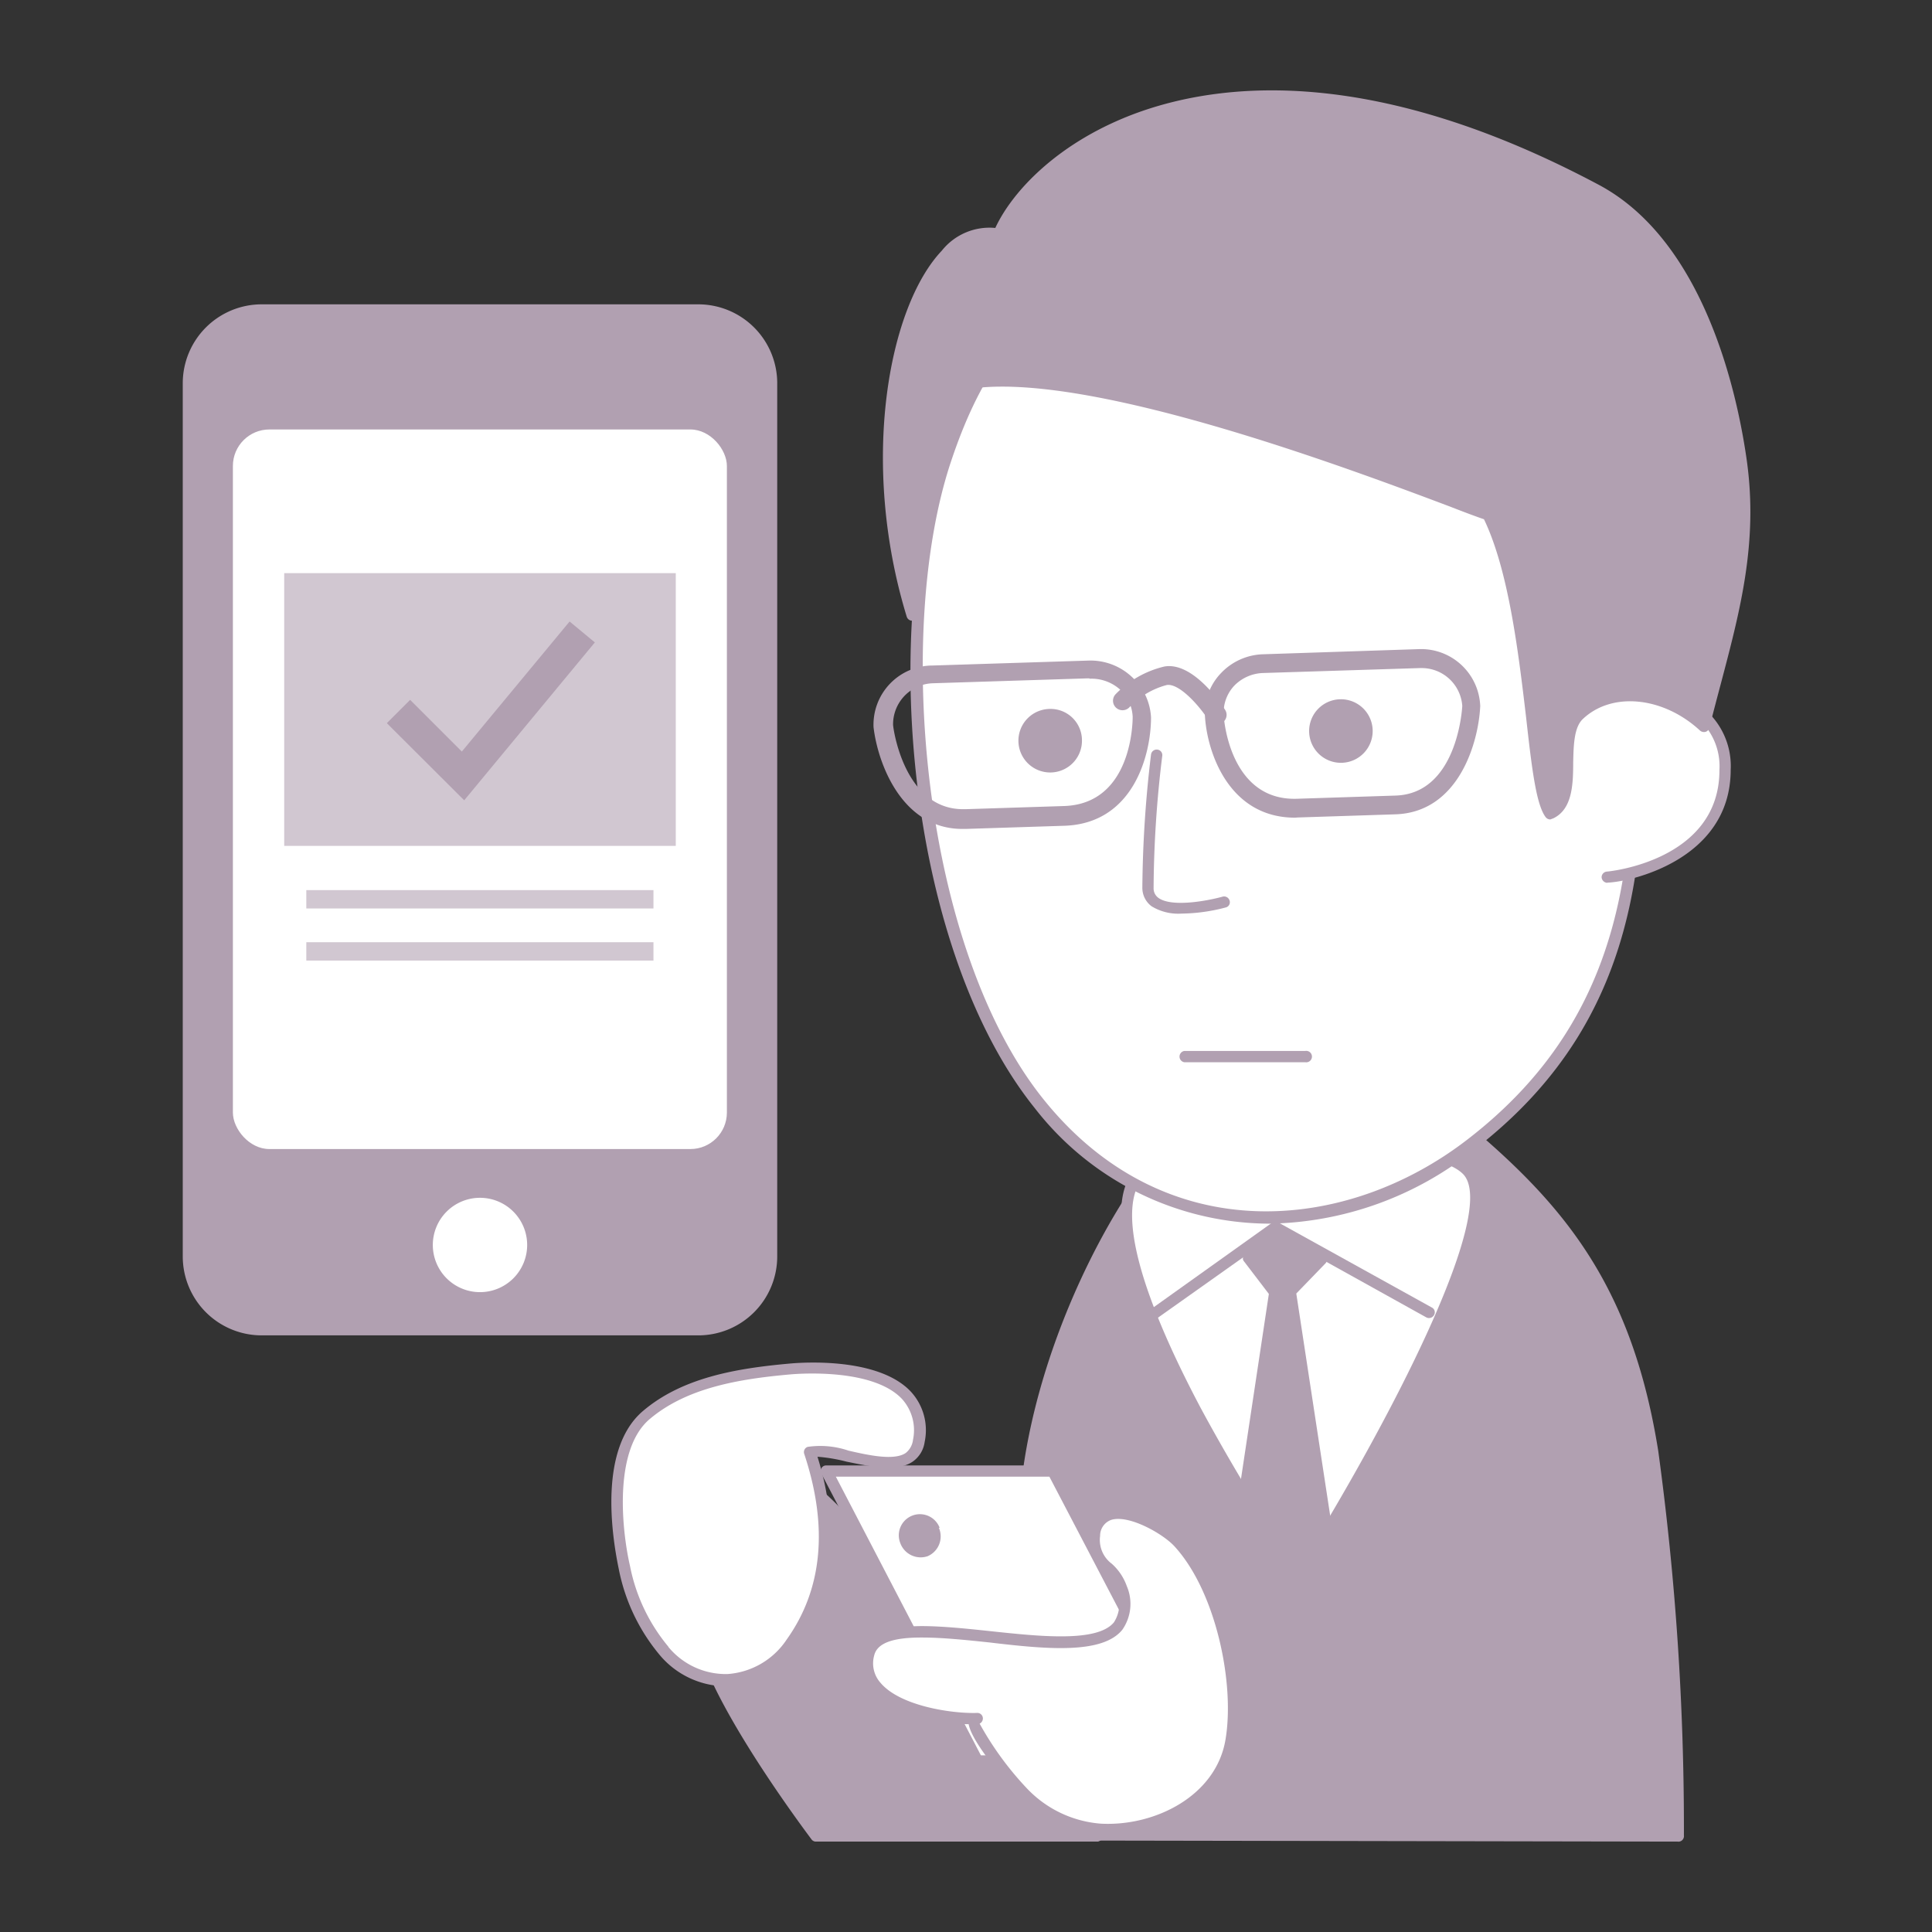 <svg xmlns="http://www.w3.org/2000/svg" viewBox="0 0 97.89 97.89"><rect x="0" y="0" width="97.89" height="97.89" fill="#333333" stroke="none"/><defs><style>.cls-1{fill:none;}.cls-2{fill:#b1a0b1;}.cls-3{fill:#fff;}.cls-4{fill:#d1c7d1;}</style></defs><g id="レイヤー_2" data-name="レイヤー 2"><g id="レイヤー_1-2" data-name="レイヤー 1"><rect class="cls-1" width="97.89" height="97.89"/><path class="cls-2" d="M52,75.44C51.14,84.13,51.14,93,51.14,93L85,93a138.76,138.76,0,0,0-1.31-19.51c-1.21-7.83-4.34-11.85-8.86-15.78-3.73-3.25-13.08-2.29-15.07-.21C56.89,60.58,52.81,67.88,52,75.44Z"/><path class="cls-2" d="M85,93.31h0l-33.89-.06a.28.28,0,0,1-.28-.29c0-.09,0-8.94.89-17.55h0c.74-7.18,4.59-14.67,7.84-18.07,2-2.11,11.48-3.29,15.46.18,4.63,4,7.74,8.11,9,16A141.26,141.26,0,0,1,85.32,93,.28.28,0,0,1,85,93.31Zm-33.6-.64,33.32.07a139.13,139.13,0,0,0-1.31-19.17C82.25,65.89,79.2,61.9,74.67,58,71,54.73,61.85,55.79,60,57.73c-2.54,2.66-6.87,9.83-7.68,17.74C51.53,83.18,51.44,91.09,51.43,92.67Z"/><path class="cls-3" d="M65.77,80s11.48-18.22,8.51-20.81c-2.45-2.13-15.63-1.13-16.71.42C54.63,63.87,65.77,80,65.77,80Z"/><path class="cls-2" d="M65.77,80.29a.31.31,0,0,1-.24-.13c-.45-.66-11.21-16.34-8.19-20.71.55-.8,3.25-1.25,4.82-1.44,3.78-.48,10.47-.63,12.31,1,3.07,2.68-7.27,19.3-8.46,21.18a.31.31,0,0,1-.23.14Zm1.66-22a42.33,42.33,0,0,0-5.2.32c-2.91.36-4.2.87-4.42,1.19-1.14,1.65-.1,5.62,3,11.49,2,3.72,4.21,7.13,4.94,8.22,4.53-7.26,10.34-18.32,8.33-20.07C73.18,58.61,70.46,58.26,67.43,58.26Z"/><path class="cls-2" d="M57.86,67.3a.3.3,0,0,1-.24-.12.29.29,0,0,1,.07-.4l6.78-4.84a.27.27,0,0,1,.3,0l7.78,4.31a.27.27,0,0,1,.11.38.29.29,0,0,1-.39.12l-7.61-4.23L58,67.24A.27.27,0,0,1,57.86,67.3Z"/><polygon class="cls-2" points="63.27 63.7 64.84 62.54 66.95 63.8 65.37 65.43 67.63 80.25 62.38 80.15 64.58 65.49 63.27 63.7"/><path class="cls-2" d="M67.63,80.54h0l-5.25-.11a.28.28,0,0,1-.21-.1.27.27,0,0,1-.07-.23l2.19-14.54L63,63.87a.23.23,0,0,1,0-.21.27.27,0,0,1,.11-.19l1.58-1.16a.27.27,0,0,1,.31,0l2.1,1.26a.26.26,0,0,1,.14.21.29.29,0,0,1-.08.23l-1.48,1.53,2.24,14.68a.27.27,0,0,1-.06.23A.32.32,0,0,1,67.63,80.54Zm-4.92-.67L67.3,80,65.09,65.48a.26.26,0,0,1,.07-.24l1.33-1.38-1.63-1-1.19.87,1.14,1.56a.26.26,0,0,1,.06.21Z"/><path class="cls-3" d="M82.17,29C83.83,41.11,83.6,51.05,74.5,58c-6.73,5.17-16,5.12-21.84-2.1-6.09-7.57-7.8-23.45-4.76-32.55C50.72,14.94,55,13.1,65,12.76,75.92,12.39,80.78,18.8,82.17,29Z"/><path class="cls-2" d="M64.32,62a15.1,15.1,0,0,1-11.88-5.84c-6.38-7.93-7.8-23.87-4.81-32.82S55.38,12.8,65,12.48c10.2-.33,15.89,5,17.45,16.45h0c1.79,13,1.11,22.51-7.78,29.34A17,17,0,0,1,64.32,62ZM65.89,13l-.87,0c-9.53.32-14,1.84-16.85,10.43s-1.46,24.61,4.71,32.28,15.36,6.73,21.44,2.05c8.67-6.66,9.32-16,7.56-28.8h0C80.41,18.27,75.18,13,65.89,13Z"/><path class="cls-2" d="M59.86,46.29a2.59,2.59,0,0,1-1.51-.37,1.16,1.16,0,0,1-.47-.94,59.54,59.54,0,0,1,.44-6.75.29.29,0,0,1,.32-.25.28.28,0,0,1,.25.31A56.85,56.85,0,0,0,58.45,45a.59.59,0,0,0,.24.49c.69.51,2.59.13,3.26-.06a.29.29,0,0,1,.35.2.27.27,0,0,1-.2.35A9.06,9.06,0,0,1,59.86,46.29Z"/><path class="cls-3" d="M79.92,35.3c1.46-.37,7.48-1,7.49,3.71s-5.67,5.43-6,5.43"/><path class="cls-2" d="M81.44,44.73a.3.3,0,0,1-.29-.28.29.29,0,0,1,.28-.29c.06,0,5.7-.54,5.69-5.15a3.22,3.22,0,0,0-1.2-2.7c-1.77-1.38-5-1-5.93-.73a.3.3,0,0,1-.35-.21.28.28,0,0,1,.21-.35c1-.26,4.47-.68,6.42.83A3.79,3.79,0,0,1,87.69,39c0,4.62-5.21,5.7-6.24,5.72Z"/><path class="cls-2" d="M80.85,9.61C62.44-.2,52.37,7.56,50.6,11.88c-4.12-1-7.41,9.38-4.41,19.22C47,27,47.75,21,49.28,19.33c7.22-.87,23.53,5.86,26.08,6.73,2.25,4.55,2.13,13.8,3.19,15.18,1.49-.72.29-3.92,1.44-5,1.51-1.4,4.28-1.31,6.33.59,1.16-4.7,2.57-8.51,1.89-13.41C87.58,18.93,85.64,12.16,80.85,9.61Z"/><path class="cls-2" d="M78.55,41.52a.3.3,0,0,1-.23-.11c-.49-.64-.71-2.51-1-5.1-.39-3.31-.89-7.42-2.13-10-.38-.13-1-.36-1.74-.65-4.89-1.84-17.82-6.71-24-6-1.12,1.32-1.83,5.32-2.46,8.86-.16.94-.33,1.86-.49,2.7a.31.31,0,0,1-.27.23.29.29,0,0,1-.29-.21C43.56,23.46,45,15.57,47.72,12.7a3.09,3.09,0,0,1,2.71-1.15c.85-1.84,3.2-4.39,7.23-5.85C62.14,4.09,69.82,3.41,81,9.36c5.43,2.89,7.06,10.78,7.51,14,.57,4.13-.34,7.57-1.3,11.21-.2.75-.4,1.51-.6,2.3a.29.29,0,0,1-.19.21.31.31,0,0,1-.28-.06c-1.84-1.71-4.45-2-5.94-.59-.45.42-.47,1.33-.49,2.21,0,1.16-.06,2.36-1,2.82ZM50.69,19c6.61,0,17.9,4.25,22.93,6.14l1.83.68a.29.29,0,0,1,.17.14c1.33,2.69,1.83,6.91,2.24,10.31a23.64,23.64,0,0,0,.79,4.58,3.39,3.39,0,0,0,.47-2.16A3.67,3.67,0,0,1,79.79,36c1.61-1.49,4.33-1.35,6.36.28.16-.64.33-1.26.49-1.87,1-3.74,1.84-7,1.29-11-.44-3.17-2-10.84-7.22-13.61h0C69.73,4,62.22,4.66,57.86,6.24c-4,1.45-6.28,4-7,5.74a.28.28,0,0,1-.33.17,2.47,2.47,0,0,0-2.4.94c-2.46,2.62-3.75,9.81-2,16.75.09-.48.18-1,.27-1.48.69-3.87,1.4-7.87,2.67-9.23a.25.25,0,0,1,.17-.08A11.12,11.12,0,0,1,50.69,19Z"/><path class="cls-2" d="M61.62,36.69a.45.45,0,0,1-.4-.22c-.51-.79-1.51-1.87-2.11-1.76a4,4,0,0,0-1.88,1.12.48.48,0,1,1-.71-.65A5.07,5.07,0,0,1,59,33.77c1.46-.25,2.91,1.94,3.07,2.19a.47.47,0,0,1-.4.73Z"/><path class="cls-2" d="M48.76,42c-3.08,0-4.29-3.35-4.5-5.16a3,3,0,0,1,3-3.12l7.88-.25a3.07,3.07,0,0,1,2.18.8,3,3,0,0,1,1,2.08c0,1.86-.87,5.38-4.4,5.49h0l-5,.16Zm5.08-.63h0Zm1.36-7h-.07l-7.88.25a2.08,2.08,0,0,0-2,2.1c0,.14.54,4.28,3.55,4.28h.11l5-.16c3.48-.11,3.48-4.34,3.48-4.52a2,2,0,0,0-.66-1.4A2.17,2.17,0,0,0,55.2,34.39Z"/><path class="cls-2" d="M65.62,41.43c-3.39,0-4.48-3.38-4.57-5.19a2.93,2.93,0,0,1,.83-2.15A3.06,3.06,0,0,1,64,33.15l7.88-.26A3,3,0,0,1,75,35.78c-.09,1.88-1.11,5.38-4.3,5.48l-4.95.16ZM72,33.85h-.07L64,34.1a2.13,2.13,0,0,0-1.47.65A2,2,0,0,0,62,36.2c0,.17.29,4.42,3.76,4.27h0l4.95-.16c3.11-.1,3.37-4.36,3.38-4.54A2.06,2.06,0,0,0,72,33.85Z"/><path class="cls-2" d="M54.82,37.48a1.61,1.61,0,1,1-1.64-1.56A1.59,1.59,0,0,1,54.82,37.48Z"/><path class="cls-2" d="M69.55,37a1.61,1.61,0,1,1-1.64-1.57A1.61,1.61,0,0,1,69.55,37Z"/><path class="cls-2" d="M66.11,53.82H60a.29.29,0,0,1,0-.57h6.13a.29.29,0,1,1,0,.57Z"/><path class="cls-2" d="M41,75.39c-3.06-.85-5.29,5.73-5.45,6.63-.46,2.68,5.83,11,5.83,11H55.62S42.76,75.89,41,75.39Z"/><path class="cls-2" d="M55.62,93.31H41.34a.27.27,0,0,1-.22-.11c-.26-.35-6.37-8.46-5.89-11.23.13-.78,1.61-5.13,3.78-6.5a2.41,2.41,0,0,1,2-.36h0c1.84.52,13.49,16,14.82,17.74a.3.3,0,0,1,0,.3A.27.27,0,0,1,55.62,93.31Zm-14.13-.57H55C49.89,85.89,42.11,76,40.88,75.66h0a1.87,1.87,0,0,0-1.56.29c-2,1.27-3.42,5.47-3.53,6.12C35.44,84.13,39.7,90.36,41.49,92.74Z"/><path class="cls-3" d="M33.64,83.67a9.37,9.37,0,0,1-2-4.24c-.51-2.42-.77-6.1,1.13-7.7S37.38,69.64,40,69.4c1.49-.14,7.12-.29,6.54,3.63-.35,2.36-4.41.17-5.52.58.72,2.18,1.58,6.15-.93,9.67A4,4,0,0,1,33.64,83.67Z"/><path class="cls-2" d="M36.74,85.44a4.42,4.42,0,0,1-3.31-1.58h0a9.68,9.68,0,0,1-2.08-4.37c-.37-1.78-1-6.11,1.23-8,2-1.7,4.75-2.16,7.42-2.4.74-.07,4.51-.31,6.14,1.41a2.88,2.88,0,0,1,.71,2.56,1.45,1.45,0,0,1-.61,1c-.8.54-2.15.24-3.34,0a8.43,8.43,0,0,0-1.48-.25c1.15,3.68.78,7-1.07,9.59a4.42,4.42,0,0,1-3.41,2Zm-2.88-2a3.77,3.77,0,0,0,3,1.38,3.92,3.92,0,0,0,3-1.75c1.82-2.55,2.11-5.72.89-9.4a.28.28,0,0,1,.17-.36,4.43,4.43,0,0,1,2.07.19c1,.23,2.31.52,2.9.12a1,1,0,0,0,.37-.67,2.36,2.36,0,0,0-.56-2.07c-1.48-1.57-5.25-1.28-5.68-1.24-2.57.23-5.22.67-7.1,2.26s-1.39,5.76-1,7.44a9.11,9.11,0,0,0,1.95,4.1Z"/><polygon class="cls-3" points="61.02 89.22 49.55 89.22 41.87 74.54 53.35 74.54 61.02 89.22"/><path class="cls-2" d="M61,89.51H49.55a.28.28,0,0,1-.25-.15L41.62,74.67a.28.28,0,0,1,0-.28.27.27,0,0,1,.24-.14H53.35a.28.28,0,0,1,.25.16l7.68,14.68a.31.31,0,0,1,0,.28A.29.29,0,0,1,61,89.51Zm-11.3-.57H60.55L53.17,74.82H42.35Z"/><path class="cls-3" d="M46.68,82.68c-1.41,0-2.46.27-2.66,1.14-.59,2.56,3.76,3.33,5.5,3.25-.93.05,2.14,3.57,2.3,3.72a6,6,0,0,0,3.94,1.9c2.86.16,6.1-1.44,6.62-4.48s-.58-7.82-2.67-10.07c-.88-.94-4-2.57-4.24-.36-.19,1.43,1,1.56,1.36,2.66C58.16,84.83,50.83,82.66,46.68,82.68Z"/><path class="cls-2" d="M56.16,93l-.41,0a6.25,6.25,0,0,1-4.12-2s-2.36-2.55-2.55-3.64c-1.37,0-3.84-.47-4.9-1.74a2,2,0,0,1-.44-1.86c.28-1.21,1.81-1.36,2.94-1.37h0c1.07,0,2.31.13,3.53.26,2.53.27,5.39.57,6.23-.45a1.73,1.73,0,0,0,.11-1.67,2.05,2.05,0,0,0-.62-.9,2.05,2.05,0,0,1-.75-1.89,1.4,1.4,0,0,1,1-1.28c1.21-.37,3.13.78,3.79,1.48,2.24,2.41,3.24,7.37,2.74,10.31S59,93,56.16,93Zm-6.52-5.66A16,16,0,0,0,52,90.58a5.76,5.76,0,0,0,3.77,1.82c2.73.15,5.83-1.39,6.32-4.24s-.48-7.54-2.6-9.83c-.59-.63-2.3-1.6-3.19-1.32a.85.85,0,0,0-.56.81,1.5,1.5,0,0,0,.59,1.41,2.74,2.74,0,0,1,.76,1.13,2.29,2.29,0,0,1-.22,2.21c-1,1.25-3.8,1-6.73.65-1.23-.13-2.4-.25-3.4-.25h-.07c-1.48,0-2.24.3-2.38.92a1.48,1.48,0,0,0,.32,1.37c1,1.19,3.64,1.57,4.89,1.53h0a.28.28,0,0,1,.3.27A.29.29,0,0,1,49.64,87.33Z"/><path class="cls-2" d="M47.57,77.41A1.09,1.09,0,0,1,47,78.85a1.1,1.1,0,0,1-1.39-.68,1.05,1.05,0,1,1,2-.76Z"/><path class="cls-2" d="M35.38,15.42H13.26a4,4,0,0,0-4,4V63.66a4,4,0,0,0,4,4H35.38a4,4,0,0,0,4-4V19.47A4,4,0,0,0,35.38,15.42Z"/><rect class="cls-3" x="11.8" y="21.76" width="25.03" height="36.46" rx="1.85"/><rect class="cls-4" x="14.4" y="29.04" width="19.84" height="13.82"/><rect class="cls-4" x="15.52" y="45.1" width="17.59" height="0.93"/><rect class="cls-4" x="15.52" y="47.74" width="17.59" height="0.93"/><path class="cls-3" d="M24.32,65.47a2.39,2.39,0,1,1,2.39-2.39A2.39,2.39,0,0,1,24.32,65.47Z"/><polygon class="cls-2" points="23.52 40.55 19.6 36.64 20.78 35.46 23.4 38.08 28.86 31.49 30.14 32.55 23.52 40.55"/></g></g></svg>